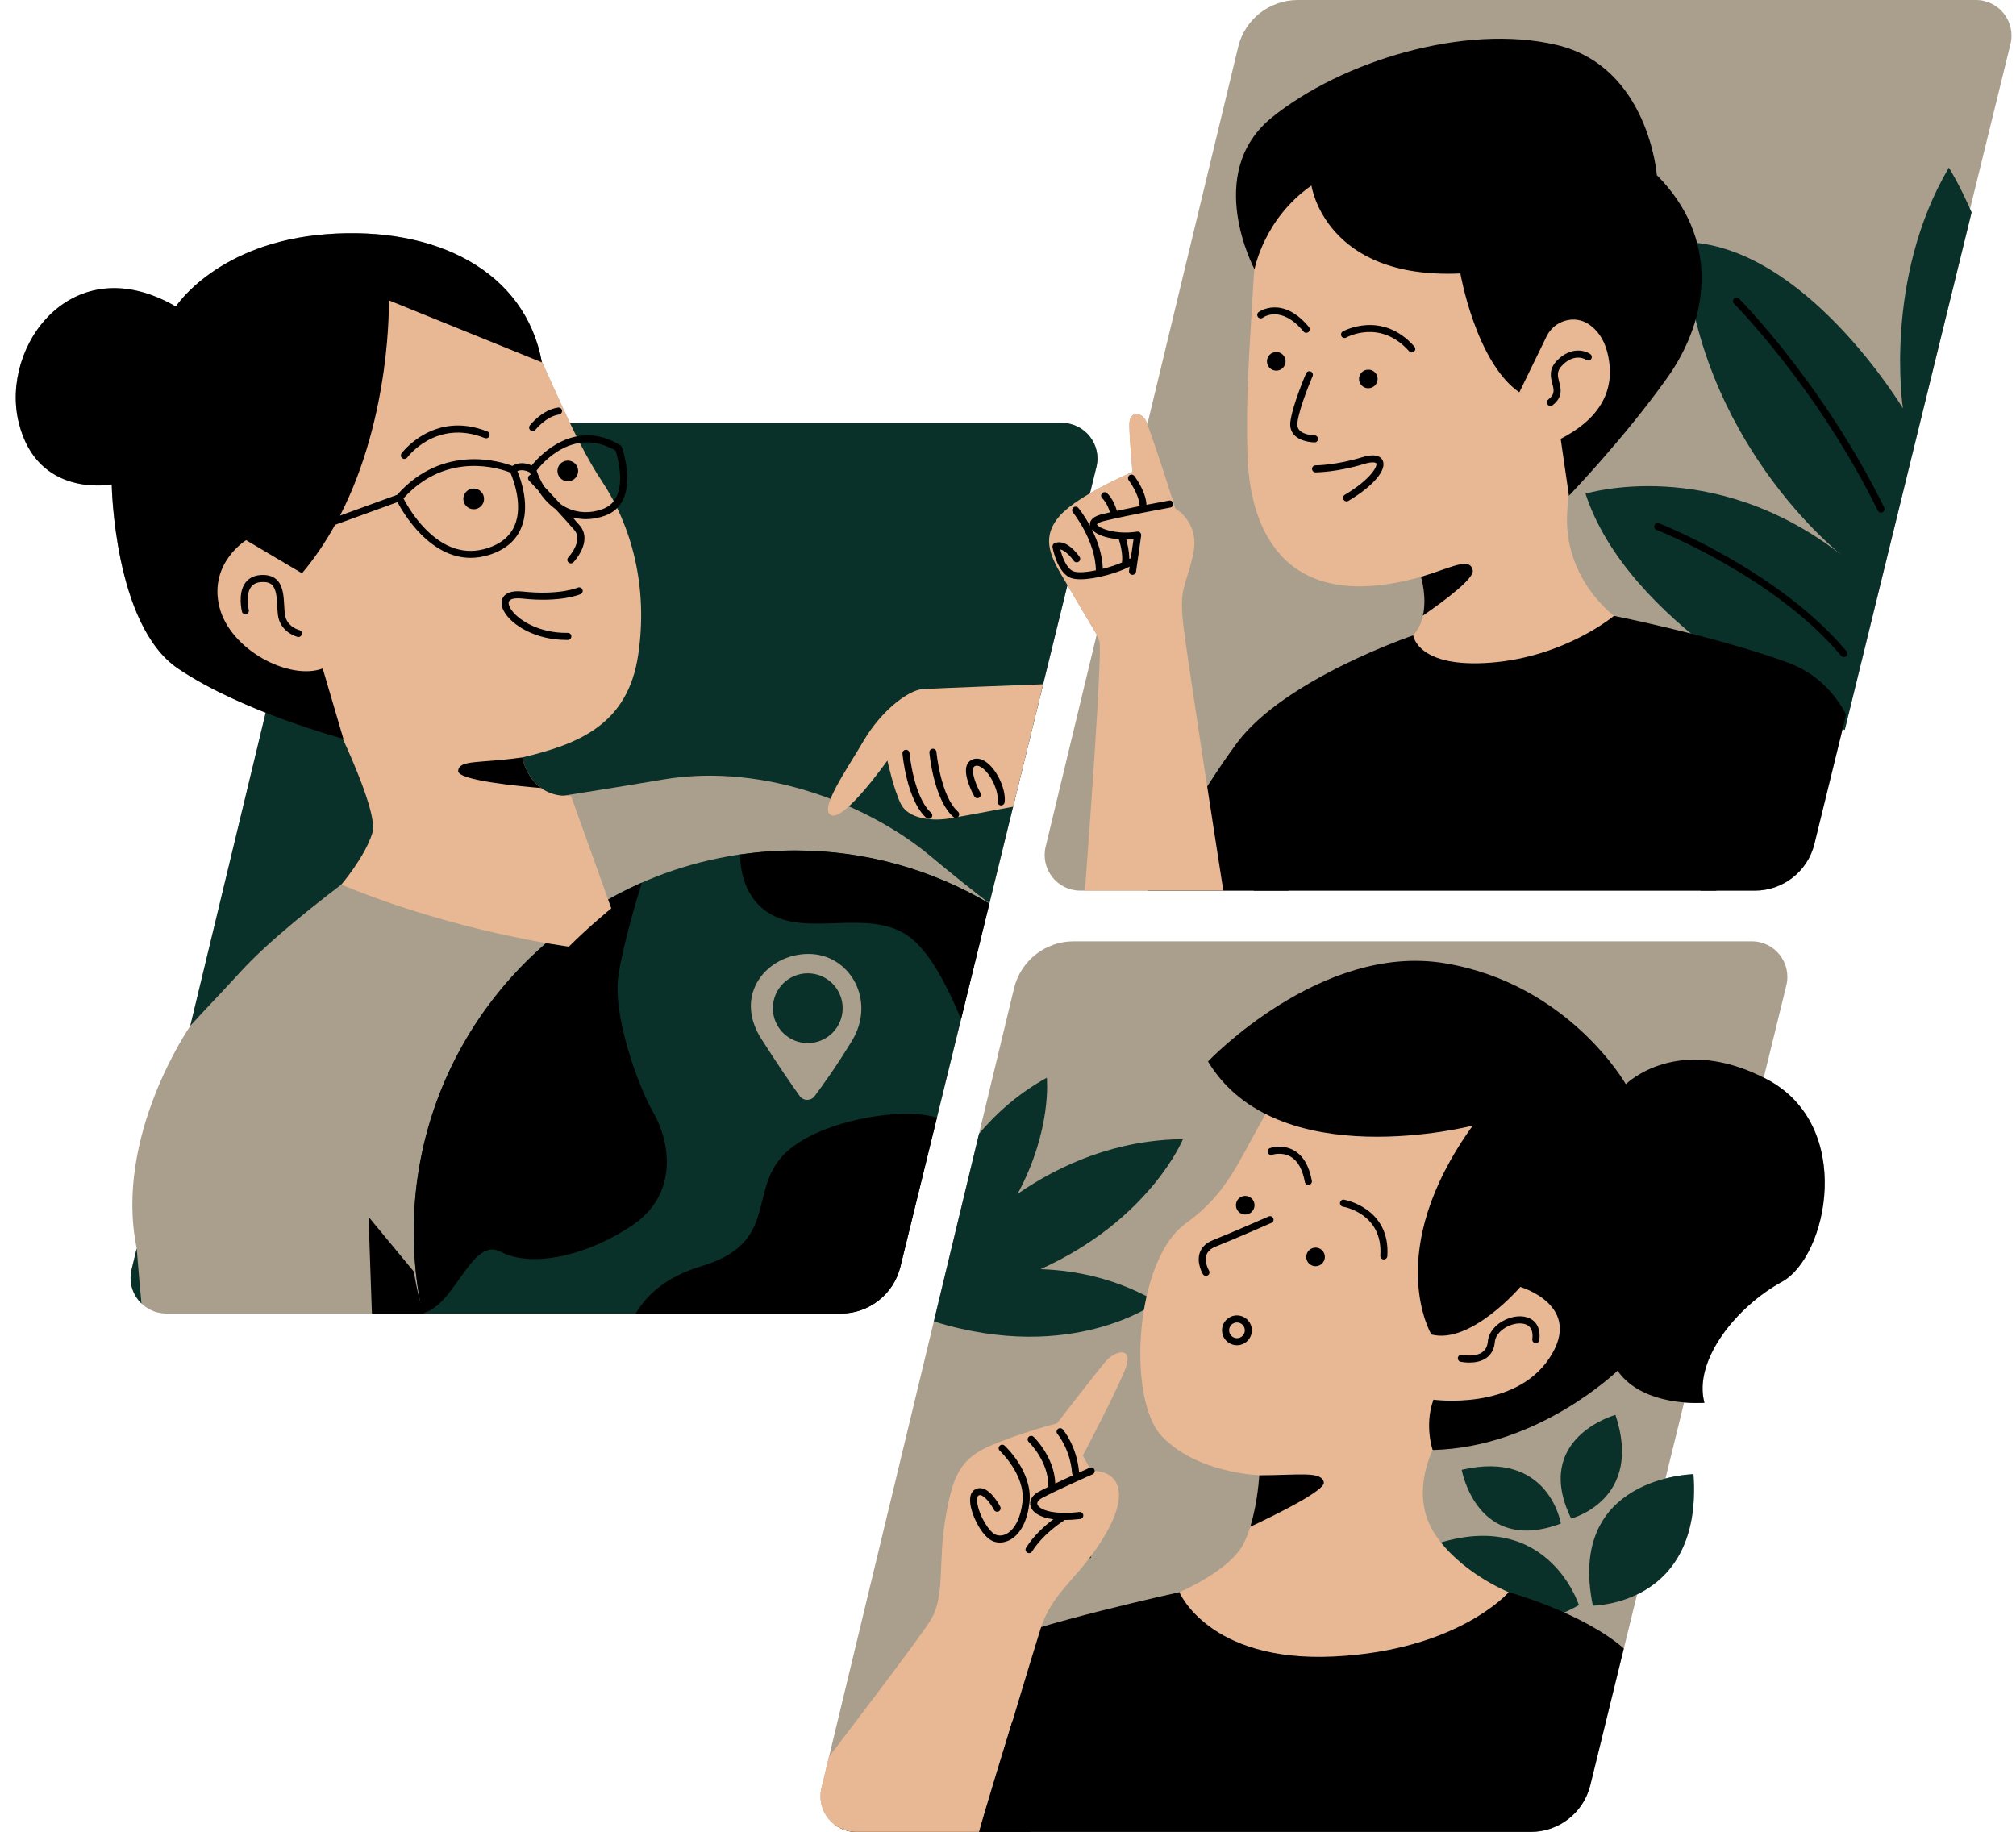 <?xml version="1.0" encoding="UTF-8" standalone="no"?><svg xmlns="http://www.w3.org/2000/svg" xmlns:xlink="http://www.w3.org/1999/xlink" fill="#000000" height="454.6" preserveAspectRatio="xMidYMid meet" version="1" viewBox="-3.9 0.0 500.2 454.6" width="500.2" zoomAndPan="magnify"><g id="change1_1"><path d="M494.93,10.93L484.9,51.84c0.13,0.29,0.25,0.57,0.38,0.87l-31.47,128.42c-0.16-0.08-0.36-0.17-0.53-0.25 l-6.99,28.53c-1.67,6.81-7.77,11.59-14.77,11.59h-9.56h-3.94H315.78h-8.62h-7.53h-18.78H265.3h-1.17c-5.71,0-9.92-5.34-8.59-10.9 l12.67-52.65c0,0-4.24-7.09-7.27-12.25l-19.36,79l-22.09,90.14c-1.67,6.81-7.77,11.59-14.77,11.59h-50.88h-52.54h-0.36H88.39H37.33 c-0.36,0-0.71-0.03-1.06-0.07c-0.09-0.01-0.18-0.03-0.27-0.04c-0.27-0.04-0.54-0.09-0.8-0.16c-0.07-0.02-0.14-0.03-0.21-0.05 c-0.69-0.19-1.34-0.46-1.94-0.8c0,0,0,0,0,0c0,0,0,0,0,0c-0.3-0.17-0.59-0.36-0.87-0.56l0,0c-0.02-0.02-0.05-0.04-0.07-0.05 c-0.31-0.23-0.61-0.48-0.89-0.74c-2.15-2.08-3.23-5.21-2.46-8.41l1.27-5.27c0.12,1.47,0.23,2.88,0.34,4.21 c0.11,1.34,0.22,2.6,0.32,3.77c-0.1-1.17-0.21-2.43-0.32-3.77c-0.11-1.34-0.23-2.75-0.34-4.21c-5.78-27.78,13.29-55.22,13.29-55.22 l18.7-77.7c-7.23-2.86-15.27-6.57-21.76-10.97C24.33,155.1,23.82,120.2,23.82,120.2s-18.48,3.59-23.09-15.4 c-4.62-18.99,13.34-43.62,39-28.74c0,0,10.26-15.91,37.46-17.96c27.08-2.04,49.06,9.14,53.31,31.52c2.18,4.78,4.51,10.11,7,15.32 h122.05c5.73,0,9.94,5.37,8.58,10.93l-1.6,6.54c5.13-3,10.56-5.3,10.56-5.3s-0.77-8.21-0.77-11.8c0-3.59,3.34-3.34,4.46-0.07v0 l22.53-93.6C304.95,4.82,311.07,0,318.1,0h168.25C492.08,0,496.29,5.37,494.93,10.93z M434.39,267.75 c-0.23-0.12-0.46-0.22-0.68-0.34l5.61-22.91c1.36-5.56-2.85-10.93-8.58-10.93H262.49c-7.03,0-13.14,4.82-14.79,11.65l-8.69,36.1 l-9.05,37.58l-0.87,3.61l-1.29,5.38h0l-9.81,40.75l-16.2,67.3v0l-1.86,7.73c-0.1,0.41-0.16,0.81-0.2,1.22 c-0.01,0.12-0.01,0.24-0.02,0.36c-0.02,0.29-0.02,0.58-0.01,0.87c0.01,0.12,0.01,0.24,0.02,0.35c0.03,0.33,0.07,0.66,0.14,0.99 c0.01,0.05,0.02,0.11,0.03,0.16c0.09,0.4,0.2,0.78,0.34,1.16c0.01,0.02,0.02,0.04,0.03,0.07c0.13,0.35,0.29,0.69,0.47,1.02 c0.03,0.05,0.05,0.1,0.08,0.15c0.18,0.33,0.38,0.65,0.61,0.95c0.01,0.01,0.02,0.02,0.02,0.03c0.49,0.67,1.08,1.26,1.74,1.76l0,0 c0,0,0,0,0,0c0.34,0.26,0.7,0.5,1.08,0.71c0,0,0,0,0,0c0.01,0.01,0.02,0.01,0.03,0.02c0.73,0.4,1.53,0.7,2.38,0.89c0,0,0,0,0,0 c0.21,0.04,0.42,0.08,0.63,0.11c0,0,0,0,0,0c0.4,0.05,0.8,0.09,1.22,0.09h30.55h12.74h124.1c7.01,0,13.11-4.79,14.77-11.59 l11.6-47.33c7.29-3.54,15.31-11.58,13.99-29.86c0,0-2.99,0.06-6.94,1.08l4.62-18.87c2.95,0.25,5.04,0.07,5.04,0.07 c-2.82-10.52,7.95-23.86,19.25-30.02C449.53,311.88,456.46,279.29,434.39,267.75z" fill="#aa9e8d"/></g><g id="change2_1"><path d="M31.2,323.45c0.55,0.53,1.16,0.98,1.84,1.36C32.36,324.43,31.75,323.97,31.2,323.45z M28.74,315.03 c-0.77,3.21,0.31,6.33,2.46,8.41c-0.27-2.83-0.72-7.82-1.19-13.68L28.74,315.03z M479.64,41.59c-16.29,27.7-11.4,59.74-11.4,59.74 S443.8,60.6,413.93,60.06c2.72,49.42,39.1,77.66,39.1,77.66c-32.04-24.98-63.54-15.21-63.54-15.21 c10.42,31.74,53.5,53.57,64.32,58.62l31.47-128.42C482.33,45.82,479.64,41.59,479.64,41.59z M383.37,378.05 c0,0-2.92-18.37-24.6-13.34C358.77,364.71,362.53,385.88,383.37,378.05z M396.92,351.08c0,0-20.72,5.71-10.99,25.73 C385.93,376.81,403.95,372.19,396.92,351.08z M349.24,384.26c0,0,10.06,29.92,38.61,14.03 C387.85,398.3,379.62,372.25,349.24,384.26z M391.31,398.42c0,0,27.31-0.05,24.96-32.63C416.27,365.78,384.71,366.41,391.31,398.42 z M242.23,373.17c0,0,3.76,21.16,24.6,13.34C266.82,386.51,263.9,368.14,242.23,373.17z M289.61,282.66 c-16.53,0.18-30.31,6.2-41.02,13.57c8.61-16.03,7.24-28.81,7.24-28.81c-6.9,3.81-12.41,8.65-16.82,13.9l-9.05,37.58l0,0l-0.87,3.61 l0,0l-1.29,5.38c34.66,10.77,55.38-4.82,55.38-4.82c-9.65-5.64-19.65-7.83-28.89-8.15C281.49,302.59,289.61,282.66,289.61,282.66z M241.58,224.2l-22.09,90.14c-1.67,6.8-7.77,11.59-14.77,11.59H100.93c-1.42-6.51-2.18-13.27-2.18-20.21 c0-52.29,42.39-94.69,94.69-94.69C211.02,211.04,227.47,215.85,241.58,224.2l0.01-0.04c-3.95-3.04-8.97-7.02-14.79-11.87 c-14.51-12.09-40.62-23.21-66.25-18.86s-55.61,8.7-55.61,8.7s-35.3,23.7-49.32,39.17c-4.28,4.72-8.51,9.04-12.31,13.24 l33.21-137.95c1.65-6.83,7.76-11.65,14.79-11.65h168.25c5.73,0,9.94,5.37,8.58,10.93L241.58,224.2L241.58,224.2z M196.71,236.7 c-10.26,0-18.76,10-11.74,21.04c4.3,6.77,7.64,11.56,9.55,14.22c0.9,1.25,2.75,1.28,3.68,0.05c2.04-2.7,5.51-7.53,9.29-13.76 C213.57,248.24,206.97,236.7,196.71,236.7z M196.52,241.51c-4.78,0-8.66,3.88-8.66,8.66c0,4.78,3.88,8.66,8.66,8.66 c4.78,0,8.66-3.88,8.66-8.66C205.18,245.39,201.3,241.51,196.52,241.51z" fill="#093029"/></g><g id="change3_1"><path d="M370.43,395.08c0,0,18.28,5,28.56,13.96l-8.31,33.93c-1.67,6.81-7.77,11.59-14.77,11.59H208.52 c-2.04,0-3.87-0.69-5.34-1.81l20.29-26.16c0,0,7.7-13.34,18.48-18.48c10.78-5.13,46.77-13.03,46.77-13.03H370.43z M439.52,164.34 c-18.48-6.67-42.98-11.52-42.98-11.52l-49.81,4.84c0,0-31.92,10.79-43.73,26.7c-9.79,13.19-19.21,30.95-22.15,36.64h150.66 c7.01,0,13.11-4.79,14.77-11.59l7.87-32.11C451.4,172.11,446.89,167,439.52,164.34z M158.28,276.22 c-4.11-7.18-10.26-24.63-8.72-34.39c1.14-7.2,4.23-17.76,5.77-22.79c-33.31,14.67-56.58,47.95-56.58,86.68 c0,6.91,0.76,13.65,2.17,20.14c8.1-1.74,12.16-19.12,19.39-15.27c7.7,4.11,21.55,1.03,32.85-6.67 C164.44,296.23,162.39,283.4,158.28,276.22z M187.53,226.95c9.24,5.13,23.09-1.03,32.85,4.62c6.76,3.91,11.54,15.21,14.18,21.27 l7.02-28.64c-14.11-8.35-30.56-13.16-48.15-13.16c-4.65,0-9.22,0.35-13.7,1C179.76,215.64,180.67,223.13,187.53,226.95z M219.49,314.34l9.07-36.99c-8.6-2.87-30.59,0.8-38.46,9.65c-8.21,9.24-1.03,21.55-20.02,27.2c-9.04,2.69-13.77,7.47-16.25,11.74 h50.88C211.72,325.93,217.82,321.15,219.49,314.34z" fill="#000000"/></g><g id="change4_1"><path d="M394.61,276.12c17.41,21.28,3.87,57.06-15.47,70.12c-19.34,13.06-27.56,13.54-27.56,13.54 s-5.8,11.12,0.48,20.79c6.29,9.67,18.38,14.51,18.38,14.51s-12.57,14.51-43.52,15.96c-30.95,1.45-38.2-15.96-38.2-15.96 s12.57-5.32,15.96-12.09c3.39-6.77,3.87-16.93,3.87-16.93s-15.47-0.48-24.18-9.67s-6.77-43.52,5.8-52.71 c12.57-9.19,13.06-16.93,25.63-36.75C328.36,247.11,372.45,249.05,394.61,276.12z M348.18,23.21 c-32.34,12.65-40.14,29.5-41.1,46.91c-0.97,17.41-1.93,28.05-1.45,43.04c0.48,14.99,6.77,40.14,43.04,29.98 c0,0,2.9,9.19-1.93,14.51c0,0,0.97,8.22,19.34,6.77c18.38-1.45,30.47-11.61,30.47-11.61s-12.57-9.19-11.61-25.63 c0.97-16.44,0.97-16.44,0.97-16.44s20.31-11.12,24.66-41.1C414.92,39.65,370.43,14.51,348.18,23.21z M268.21,157.45 c0.27,0.67,0.5,1.23,0.66,1.65c0.82,2.05-2.55,48.12-3.58,61.9h34.33c-2.22-14.23-9.15-58.95-9.96-66.25 c-0.97-8.7,0.48-8.7,2.42-16.93c1.93-8.22-4.35-11.61-4.35-11.61s-4.23-13.59-6.96-20.96c-1.12-3.27-4.46-3.53-4.46,0.07 c0,3.59,0.77,11.8,0.77,11.8s-13.34,5.65-17.96,10.78c-4.62,5.13-2.57,9.75,0.26,14.63C262.21,147.4,268.21,157.45,268.21,157.45z M202.42,202.31c3.34,1.28,13.86-13.6,13.86-13.6s1.54,7.18,3.34,10.78c1.8,3.59,7.44,4.36,12.06,3.59 c3.87-0.64,12.95-2.37,15.8-2.91l7.44-30.38c-6.39,0.24-26.89,1-29.92,1.21c-3.59,0.26-10.26,5.39-14.63,12.83 C206.01,191.28,199.08,201.03,202.42,202.31z M126.98,82.22c-5.13-10.01-13.09-16.17-13.09-16.17s-37.98-5.9-51.83,11.03 c-13.86,16.94-24.63,36.44-24.63,36.44l2.57,43.62l37.21,17.96c0,0,13.09,25.66,11.29,31.56c-1.8,5.9-7.7,12.83-7.7,12.83 c28.23,11.8,56.45,15.4,56.45,15.4c5.13-5.13,10.52-9.49,10.52-9.49l-10.01-27.97c-10.26,0.77-12.06-9.49-12.06-9.49 c14.11-3.34,26.17-8.21,28.74-25.4c2.57-17.19-1.8-32.33-8.98-43.11C138.27,108.65,132.11,92.23,126.98,82.22z M270.67,337.54 c-2.05,2.31-12.32,15.65-12.32,15.65s-8.21,2.05-16.17,5.39c-7.95,3.34-9.75,7.7-11.55,18.48c-1.8,10.78,0,18.99-3.59,24.89 c-2.21,3.64-15.44,21.11-25.26,33.98l-1.86,7.73c-1.34,5.56,2.87,10.9,8.59,10.9h30.55c4.01-13.36,12.81-42.77,15.19-50.3 c3.08-9.75,9.75-12.57,16.17-23.61c6.42-11.03,2.57-15.91-3.59-15.65l-2.05-3.85c0,0,7.44-14.11,10.26-20.79 C277.86,333.7,272.73,335.23,270.67,337.54z" fill="#e8b895"/></g><g id="change5_1"><path d="M307.37,66.82c0,0-12.83-23.86,4.36-37.72c17.19-13.86,47.73-23.35,70.57-17.96c22.84,5.39,24.89,32.33,24.89,32.33 c15.4,15.4,13.34,35.16,2.57,50.29s-24.38,29.25-24.38,29.25l-2.05-14.11c8.98-4.62,14.11-11.55,11.55-21.55 c-0.86-3.36-2.56-5.48-4.44-6.8c-3.61-2.55-8.68-1.05-10.61,2.92l-6.76,13.89c-10.78-7.44-14.63-29.51-14.63-29.51 c-33.62,1.54-36.95-21.81-36.95-21.81C309.68,54.25,307.37,66.82,307.37,66.82z M337.91,94.03c0-1.28-1.03-2.31-2.31-2.31 c-1.28,0-2.31,1.03-2.31,2.31c0,1.28,1.03,2.31,2.31,2.31C336.87,96.33,337.91,95.3,337.91,94.03z M322.51,309.57 c-1.28,0-2.31,1.03-2.31,2.31s1.03,2.31,2.31,2.31s2.31-1.03,2.31-2.31S323.78,309.57,322.51,309.57z M307.37,299.05 c0-1.28-1.03-2.31-2.31-2.31c-1.28,0-2.31,1.03-2.31,2.31s1.03,2.31,2.31,2.31C306.34,301.36,307.37,300.33,307.37,299.05z M310.45,89.66c0,1.28,1.03,2.31,2.31,2.31s2.31-1.03,2.31-2.31s-1.03-2.31-2.31-2.31S310.45,88.39,310.45,89.66z M323.13,108.91 c0-0.48-0.39-0.87-0.87-0.88c-0.74,0-2.85-0.24-3.79-1.32c-0.41-0.47-0.57-1.06-0.47-1.81c0.49-3.93,3.75-11.49,3.78-11.56 c0.19-0.44-0.01-0.96-0.46-1.15c-0.44-0.19-0.96,0.01-1.15,0.45c-0.14,0.32-3.39,7.86-3.91,12.04c-0.16,1.26,0.15,2.33,0.9,3.18 c1.66,1.88,4.96,1.91,5.1,1.91C322.74,109.78,323.13,109.39,323.13,108.91z M329.76,122.78c-0.41,0.25-0.55,0.78-0.3,1.2 c0.16,0.27,0.45,0.43,0.75,0.43c0.15,0,0.31-0.04,0.45-0.12c6.14-3.65,9.56-7.67,8.53-10c-0.35-0.79-1.48-1.95-5.13-0.83 c-6.45,1.99-11.5,2.01-11.55,2.01c-0.48,0-0.87,0.39-0.87,0.87c0,0.48,0.39,0.87,0.87,0.87c0.22,0,5.34-0.02,12.06-2.09 c2.04-0.63,2.91-0.36,3.02-0.13C337.91,115.73,336.12,119,329.76,122.78z M345.72,87.16c0.17,0.2,0.41,0.3,0.66,0.3 c0.21,0,0.41-0.07,0.58-0.22c0.36-0.32,0.4-0.87,0.08-1.23c-8.08-9.15-17.67-3.83-17.77-3.77c-0.42,0.24-0.56,0.77-0.33,1.19 c0.24,0.42,0.77,0.56,1.19,0.33C330.21,83.7,338.57,79.06,345.72,87.16z M319.53,82.27c0.17,0.21,0.42,0.32,0.67,0.32 c0.2,0,0.39-0.07,0.56-0.2c0.37-0.31,0.42-0.86,0.12-1.23c-6.61-7.99-12.43-3.78-12.49-3.73c-0.38,0.29-0.46,0.83-0.18,1.22 c0.28,0.38,0.83,0.47,1.22,0.18C309.61,78.68,314.01,75.6,319.53,82.27z M361.51,141.5c-0.77-3.34-4.88-0.77-12.85,1.64 c0,0,1.54,4.91,0.48,9.63C355.07,148.67,361.96,143.42,361.51,141.5z M434.39,267.75c-22.07-11.55-34.9,1.28-34.9,1.28 s-14.11-24.89-44.91-30.02c-30.79-5.13-58.76,24.38-58.76,24.38c17.19,28.48,65.69,15.91,65.69,15.91 c-22.58,31.31-10.26,51.83-10.26,51.83c9.75,2.57,22.07-11.8,22.07-11.8s15.91,4.62,7.18,17.71 c-8.72,13.09-28.74,10.26-28.74,10.26c-2.31,6.42-0.19,12.49-0.19,12.49c26.24-0.6,45.87-19.67,45.87-19.67 c6.42,9.24,21.55,7.95,21.55,7.95c-2.82-10.52,7.95-23.86,19.25-30.02C449.53,311.88,456.46,279.29,434.39,267.75z M312.02,302.29 c-0.2-0.44-0.71-0.64-1.15-0.45c-0.09,0.04-8.77,3.87-13.83,5.89c-1.69,0.68-2.79,1.73-3.27,3.14c-0.85,2.53,0.72,5.19,0.79,5.3 c0.16,0.27,0.45,0.42,0.75,0.42c0.15,0,0.31-0.04,0.45-0.12c0.41-0.25,0.55-0.78,0.3-1.2c-0.01-0.02-1.23-2.1-0.63-3.86 c0.31-0.9,1.06-1.59,2.25-2.07c5.09-2.03,13.8-5.87,13.89-5.91C312.01,303.25,312.21,302.73,312.02,302.29z M306.7,330.1 c0,2.04-1.66,3.7-3.7,3.7c-2.04,0-3.7-1.66-3.7-3.7c0-2.04,1.66-3.7,3.7-3.7C305.05,326.41,306.7,328.06,306.7,330.1z M304.96,330.1c0-1.08-0.87-1.95-1.95-1.95c-1.08,0-1.95,0.87-1.95,1.95c0,1.07,0.87,1.95,1.95,1.95 C304.08,332.05,304.96,331.18,304.96,330.1z M308.53,366.07c0,0-0.32,6.66-2.24,12.79c7.16-3.37,18.62-9.09,18.27-11.03 C324.05,365,318.66,366.03,308.53,366.07z M329.58,297.68c-0.47-0.08-0.92,0.24-1,0.72c-0.08,0.48,0.24,0.93,0.72,1.01 c0.41,0.07,9.99,1.82,9.28,12.17c-0.03,0.48,0.33,0.9,0.81,0.93c0.02,0,0.04,0,0.06,0c0.46,0,0.84-0.35,0.87-0.81 C341.13,299.74,329.7,297.7,329.58,297.68z M311.76,286.54c0.02-0.01,2.43-0.79,4.6,0.49c1.76,1.04,2.93,3.15,3.5,6.28 c0.08,0.42,0.44,0.72,0.86,0.72c0.05,0,0.1,0,0.16-0.01c0.47-0.09,0.79-0.54,0.71-1.02c-0.66-3.66-2.12-6.18-4.35-7.49 c-2.87-1.68-5.91-0.67-6.03-0.63c-0.46,0.16-0.7,0.65-0.54,1.11C310.8,286.45,311.3,286.69,311.76,286.54z M377.05,333.28 c0.47,0.06,0.92-0.28,0.98-0.76c0.36-2.81-0.71-4.25-1.67-4.96c-1.62-1.2-4.16-1.26-6.64-0.15c-2.55,1.14-4.26,3.23-4.46,5.44 c-0.11,1.21-0.55,2.07-1.34,2.65c-1.85,1.36-5.02,0.69-5.05,0.68c-0.46-0.1-0.94,0.19-1.04,0.67c-0.1,0.47,0.19,0.94,0.66,1.04 c0.08,0.02,0.98,0.21,2.18,0.21c1.31,0,2.97-0.23,4.27-1.18c1.21-0.88,1.9-2.19,2.05-3.91c0.17-1.9,1.89-3.31,3.43-4 c1.84-0.83,3.81-0.84,4.89-0.04c0.85,0.64,1.18,1.76,0.98,3.34C376.24,332.78,376.58,333.22,377.05,333.28z M266.47,364.2 c-0.12,0.05-1.17,0.52-2.63,1.18c-0.55-6.58-3.91-10.53-4.05-10.7c-0.32-0.37-0.87-0.4-1.23-0.09c-0.37,0.32-0.4,0.87-0.09,1.23 c0.03,0.04,3.15,3.7,3.64,9.76c0.02,0.19,0.1,0.35,0.21,0.48c-1.37,0.62-2.92,1.34-4.39,2.04c-0.24-6.58-5.17-11.37-5.38-11.58 c-0.35-0.33-0.9-0.32-1.24,0.03c-0.33,0.35-0.32,0.9,0.03,1.24c0.05,0.05,4.86,4.71,4.86,10.8c0,0.11,0.03,0.21,0.06,0.31 c-0.9,0.44-1.74,0.86-2.42,1.23c-1.68,0.9-2.45,2.3-2.03,3.67c0.44,1.41,2.17,2.73,5.65,3.18c-1.83,1.35-4.71,3.8-6.77,7.06 c-0.26,0.41-0.14,0.95,0.27,1.21c0.14,0.09,0.31,0.14,0.47,0.14c0.29,0,0.57-0.14,0.74-0.41c2.93-4.63,7.87-7.64,7.92-7.67 c0.07-0.04,0.11-0.1,0.17-0.15c1.15,0,2.43-0.08,3.85-0.24c0.48-0.06,0.82-0.49,0.77-0.97c-0.06-0.48-0.5-0.82-0.97-0.77 c-6.91,0.8-10.06-0.73-10.42-1.89c-0.24-0.77,0.84-1.42,1.18-1.6c3.78-2.01,12.43-5.84,12.52-5.87c0.44-0.2,0.64-0.71,0.45-1.15 C267.43,364.21,266.91,364.01,266.47,364.2z M242.68,382.51c0.5,0.17,1.01,0.25,1.53,0.25c0.98,0,1.97-0.3,2.88-0.89 c2.4-1.54,3.97-4.77,4.44-9.08c0.81-7.54-5.89-13.82-6.18-14.08c-0.35-0.33-0.91-0.31-1.23,0.05c-0.33,0.35-0.31,0.91,0.05,1.23 c0.06,0.06,6.34,5.96,5.63,12.61c-0.4,3.72-1.73,6.57-3.64,7.8c-0.95,0.61-1.96,0.77-2.91,0.45c-1.73-0.58-4.27-4.88-4.67-7.93 c-0.15-1.1,0.05-1.66,0.26-1.8c0.2-0.13,0.38-0.16,0.62-0.1c1.14,0.29,2.6,2.38,3.26,3.63c0.22,0.43,0.75,0.59,1.18,0.37 c0.43-0.22,0.59-0.75,0.37-1.18c-0.21-0.4-2.12-3.93-4.37-4.51c-0.71-0.18-1.41-0.07-2.02,0.34c-0.63,0.42-1.31,1.36-1.03,3.49 C237.25,376.27,239.89,381.58,242.68,382.51z M76.17,165.87l5.13,17.45c0,0-25.15-6.67-41.06-17.45 C24.33,155.1,23.82,120.2,23.82,120.2s-18.48,3.59-23.09-15.4c-4.62-18.99,13.34-43.62,39-28.74c0,0,10.26-15.91,37.46-17.96 c27.2-2.05,49.27,9.24,53.37,31.82l-37.98-15.4c0,0,0.7,28.48-12.11,53.42l14.18-5.16c11.35-12.81,25.77-8.24,28.59-7.17 c0.77-0.5,2.44-1.19,4.77-0.12c2.07-2.54,10.75-11.82,21.99-5.03c0.17,0.1,0.3,0.26,0.37,0.45c0.2,0.56,4.82,13.75-4.11,17.03 c-1.61,0.59-3.22,0.88-4.8,0.88c-1.12,0-2.22-0.17-3.3-0.46c0.7,0.78,1.32,1.49,1.79,2.04c3.29,3.89-1.37,8.91-1.57,9.12 c-0.17,0.18-0.4,0.27-0.64,0.27c-0.22,0-0.43-0.08-0.6-0.24c-0.35-0.33-0.37-0.88-0.04-1.23c0.04-0.04,3.79-4.09,1.51-6.79 c-1.02-1.21-2.81-3.18-4.66-5.19c-1.65-1.18-3.11-2.74-4.29-4.63c-1.34-1.43-2.28-2.43-2.31-2.46c-0.33-0.35-0.31-0.9,0.04-1.24 c0.11-0.1,0.24-0.16,0.38-0.2c-0.07-0.2-0.15-0.39-0.22-0.59c-1.47-0.77-2.52-0.57-3.08-0.31c0.9,2.13,3.26,8.73,0.89,14.22 c-1.35,3.13-4,5.34-7.89,6.56c-1.6,0.5-3.13,0.73-4.58,0.73c-10.14,0-16.62-10.89-18.17-13.82l-15.48,5.63 c-2.32,4.19-5.02,8.25-8.21,12.02l-13.86-8.21c0,0-9.24,5.65-6.67,16.42C53.07,161.26,67.96,168.95,76.17,165.87z M129.23,116.76 c0.49,1.43,1.12,2.73,1.85,3.91c1.18,1.26,2.63,2.82,4.07,4.39c0.5,0.34,1.01,0.66,1.54,0.92c2.78,1.35,5.88,1.47,8.97,0.33 c6.67-2.45,3.76-12.64,3.17-14.5C138.48,105.79,130.74,114.8,129.23,116.76z M96.2,123.67c0.65,1.25,2.53,4.61,5.45,7.59 c4.77,4.87,9.92,6.48,15.31,4.78c3.37-1.06,5.66-2.94,6.81-5.59c2.22-5.13-0.4-11.73-1.04-13.18 C120.51,116.38,107.1,111.65,96.2,123.67z M221.76,186.84c-0.04-0.48-0.48-0.85-0.95-0.79c-0.48,0.04-0.83,0.47-0.79,0.95 c0.04,0.48,1.11,11.68,5.94,15.97c0.17,0.15,0.37,0.22,0.58,0.22c0.24,0,0.48-0.1,0.65-0.29c0.32-0.36,0.29-0.91-0.07-1.23 C222.81,197.83,221.77,186.95,221.76,186.84z M228.44,186.58c-0.04-0.48-0.48-0.84-0.95-0.79c-0.48,0.04-0.83,0.47-0.79,0.95 c0.04,0.48,1.11,11.68,5.94,15.97c0.17,0.15,0.37,0.22,0.58,0.22c0.24,0,0.48-0.1,0.65-0.29c0.32-0.36,0.29-0.91-0.07-1.23 C229.49,197.58,228.45,186.69,228.44,186.58z M239.02,197.94c0.42-0.23,0.57-0.77,0.34-1.19c-0.95-1.71-2.26-4.91-1.74-6.24 c0.09-0.24,0.24-0.38,0.48-0.46c0.67-0.22,1.43,0.25,1.95,0.68c2.12,1.75,3.89,5.78,3.57,8.13c-0.06,0.48,0.27,0.92,0.75,0.98 c0.04,0.01,0.08,0.01,0.12,0.01c0.43,0,0.81-0.32,0.87-0.76c0.39-2.94-1.61-7.57-4.19-9.71c-1.57-1.29-2.83-1.25-3.62-0.99 c-0.74,0.25-1.28,0.76-1.56,1.48c-0.98,2.52,1.55,7.2,1.84,7.72C238.07,198.03,238.6,198.18,239.02,197.94z M125.6,148.52 c9.62,1.04,14.37-1.01,14.56-1.1c0.44-0.2,0.64-0.71,0.44-1.15c-0.19-0.44-0.71-0.64-1.15-0.45c-0.04,0.02-4.57,1.94-13.67,0.96 c-3.01-0.33-4.28,0.56-4.81,1.37c-0.63,0.94-0.57,2.19,0.17,3.53c1.91,3.49,7.93,7.11,15.41,7.11c0.15,0,0.3,0,0.45,0 c0.48-0.01,0.87-0.41,0.86-0.89c-0.01-0.48-0.37-0.87-0.89-0.86c-7.44,0.13-12.84-3.54-14.29-6.2c-0.4-0.73-0.49-1.36-0.24-1.72 C122.79,148.57,123.98,148.35,125.6,148.52z M113.63,126.36c1.42,0,2.57-1.15,2.57-2.57c0-1.42-1.15-2.57-2.57-2.57 c-1.42,0-2.57,1.15-2.57,2.57C111.07,125.21,112.21,126.36,113.63,126.36z M136.98,119.43c1.42,0,2.57-1.15,2.57-2.57 c0-1.42-1.15-2.57-2.57-2.57c-1.42,0-2.57,1.15-2.57,2.57C134.42,118.28,135.57,119.43,136.98,119.43z M95.73,112.5 c-0.28,0.39-0.2,0.94,0.19,1.22c0.16,0.11,0.33,0.17,0.51,0.17c0.27,0,0.54-0.13,0.71-0.36c0.07-0.1,7.18-9.66,19.24-4.83 c0.45,0.18,0.96-0.04,1.14-0.49c0.18-0.45-0.04-0.96-0.49-1.14C103.73,101.75,95.81,112.39,95.73,112.5z M127.57,105.55 c-0.3,0.38-0.23,0.93,0.15,1.23c0.16,0.13,0.35,0.19,0.54,0.19c0.26,0,0.51-0.11,0.69-0.33c0.03-0.03,2.66-3.32,5.85-3.78 c0.48-0.07,0.81-0.51,0.74-0.99s-0.52-0.81-0.99-0.74C130.66,101.67,127.7,105.39,127.57,105.55z M125.69,187.94 c-10.78,1.54-15.65,0.51-15.91,3.34c-0.22,2.38,15.56,3.84,20.56,4.25C126.54,192.74,125.69,187.94,125.69,187.94z M287.19,124.92 c0.09,0.48-0.23,0.93-0.71,1.01c-0.1,0.02-10.06,1.81-16.37,3.33c-1.64,0.39-1.85,0.85-1.85,0.85c0.01,0.03,0.1,0.21,0.43,0.46 c1.3,0.98,5.12,2.05,9.55,1.34c0.27-0.05,0.55,0.04,0.75,0.24c0.2,0.19,0.29,0.47,0.25,0.75l-1.28,8.98 c-0.06,0.44-0.44,0.75-0.86,0.75c-0.04,0-0.08,0-0.13-0.01c-0.48-0.07-0.81-0.51-0.74-0.99l0.15-1.04 c-2.64,1.45-8.4,3.15-12.21,3.15c-1.04,0-1.93-0.13-2.58-0.42c-3.15-1.43-4.23-6.94-4.35-7.57c-0.07-0.4,0.14-0.79,0.51-0.96 c2.88-1.28,5.87,2.9,6.21,3.38c0.27,0.4,0.17,0.94-0.23,1.21c-0.39,0.27-0.94,0.17-1.21-0.22c-0.65-0.94-2.15-2.6-3.35-2.84 c0.46,1.77,1.51,4.65,3.15,5.39c1.03,0.47,3.27,0.3,5.68-0.19c-0.11-7.46-5.64-14.3-5.69-14.37c-0.31-0.37-0.25-0.92,0.12-1.23 c0.37-0.31,0.92-0.25,1.23,0.12c0.12,0.14,1.51,1.87,2.93,4.51c-0.01-0.04-0.03-0.09-0.04-0.13c-0.15-0.76,0.06-2.14,3.16-2.88 c0.57-0.14,1.17-0.27,1.79-0.41c-0.71-2.39-1.88-3.45-1.89-3.46c-0.36-0.31-0.41-0.86-0.1-1.23c0.31-0.37,0.86-0.41,1.22-0.11 c0.07,0.06,1.62,1.4,2.48,4.42c1.91-0.41,3.92-0.82,5.76-1.19c-0.09-0.13-0.16-0.27-0.18-0.43c-0.23-2.78-2.62-5.92-2.64-5.95 c-0.29-0.38-0.22-0.93,0.16-1.23c0.38-0.29,0.93-0.22,1.23,0.16c0.11,0.14,2.73,3.58,3,6.88c0.01,0.1-0.01,0.19-0.03,0.28 c3.2-0.62,5.63-1.06,5.68-1.07C286.65,124.13,287.1,124.44,287.19,124.92z M277.35,133.79c-0.6,0.06-1.21,0.09-1.81,0.1 c0.28,0.97,0.75,2.92,0.74,4.75c0.12-0.04,0.25-0.06,0.38-0.05L277.35,133.79z M266.99,131.34c1.35,2.67,2.61,6.12,2.74,9.8 c1.75-0.44,3.45-1,4.74-1.57c0.3-1.92-0.44-4.78-0.77-5.76C270.63,133.58,268.02,132.65,266.99,131.34z M315.78,220.99l2.37-20.22 l-10.99,20.22H315.78z M418.02,220.99h3.94l-1.68-7.39L418.02,220.99z M60.83,144.44c1.21-0.1,2.09,0.1,2.68,0.62 c1.15,1,1.27,3.2,1.38,5.32c0.04,0.74,0.08,1.52,0.17,2.22c0.54,4.3,4.71,5.39,4.88,5.44c0.07,0.02,0.14,0.03,0.21,0.03 c0.39,0,0.74-0.26,0.84-0.66c0.12-0.47-0.16-0.94-0.63-1.06c-0.13-0.03-3.19-0.86-3.58-3.96c-0.08-0.65-0.12-1.37-0.16-2.1 c-0.13-2.37-0.27-5.06-1.98-6.55c-0.96-0.83-2.29-1.18-3.97-1.05c-1.63,0.14-2.89,0.8-3.73,1.97c-1.89,2.64-0.85,6.92-0.81,7.1 c0.12,0.47,0.59,0.75,1.06,0.64c0.47-0.12,0.75-0.59,0.64-1.06c-0.01-0.04-0.89-3.68,0.53-5.66 C58.92,144.94,59.72,144.53,60.83,144.44z M389.68,89.3c0.39,0.28,0.93,0.18,1.21-0.21c0.28-0.39,0.19-0.94-0.2-1.22 c-1.35-0.96-4.79-1.88-8.18,1.5c-2.2,2.2-1.67,4.23-1.25,5.86c0.41,1.57,0.68,2.61-1.02,3.93c-0.38,0.3-0.45,0.85-0.15,1.23 c0.17,0.22,0.43,0.34,0.69,0.34c0.19,0,0.38-0.06,0.54-0.18c2.61-2.03,2.07-4.09,1.64-5.75c-0.39-1.51-0.7-2.7,0.79-4.19 C386.9,87.46,389.55,89.21,389.68,89.3z M87.54,301.93l0.84,24h12.9c-1.83-5.32-2.47-10.37-2.47-10.37L87.54,301.93z M116.49,305.33c-3.09-1.03-4.76,1.09-7.79,4.93c-0.36,0.46-0.75,0.95-1.16,1.47c-3.68,4.6-6.49,7.42-6.51,7.45 c-0.34,0.34-0.34,0.89,0,1.24c0.17,0.17,0.39,0.26,0.62,0.26c0.22,0,0.45-0.09,0.62-0.26c0.12-0.12,2.9-2.91,6.64-7.59 c0.42-0.52,0.81-1.01,1.17-1.48c2.99-3.79,4.02-4.96,5.86-4.35c0.46,0.15,0.95-0.1,1.11-0.55 C117.19,305.98,116.95,305.48,116.49,305.33z M157.73,287.91c-0.48-0.1-0.93,0.22-1.02,0.69c-2.67,13.79-21.65,17.13-21.84,17.16 c-0.48,0.08-0.8,0.53-0.72,1.01c0.07,0.43,0.44,0.73,0.86,0.73c0.05,0,0.1,0,0.15-0.01c0.83-0.14,20.37-3.56,23.27-18.55 C158.51,288.47,158.2,288.01,157.73,287.91z M463.59,125.93c-15.09-30.73-35.8-51.62-36.01-51.83c-0.34-0.34-0.89-0.34-1.24,0 c-0.34,0.34-0.34,0.89,0,1.24c0.2,0.21,20.71,20.9,35.68,51.36c0.15,0.31,0.46,0.49,0.79,0.49c0.13,0,0.26-0.03,0.38-0.09 C463.63,126.88,463.81,126.36,463.59,125.93z M407.73,129.84c-0.45-0.17-0.96,0.05-1.13,0.5c-0.17,0.45,0.05,0.96,0.5,1.13 c0.29,0.11,29.32,11.56,45.81,31.25c0.17,0.21,0.42,0.31,0.67,0.31c0.2,0,0.4-0.07,0.56-0.2c0.37-0.31,0.42-0.86,0.11-1.23 C437.46,141.56,408.03,129.96,407.73,129.84z M202.52,223.53c-11.92,2.21-16.78-4.07-16.99-4.36c-0.29-0.39-0.83-0.47-1.22-0.19 c-0.39,0.29-0.47,0.83-0.19,1.22c0.22,0.31,5.64,7.46,18.72,5.04c12.01-2.23,17.03,2.53,17.08,2.58c0.17,0.17,0.39,0.26,0.62,0.26 c0.22,0,0.45-0.09,0.62-0.26c0.34-0.34,0.34-0.89,0-1.24C220.93,226.37,215.51,221.13,202.52,223.53z M239.06,454.56h12.74 l-4.48-27.63C247.32,426.93,239.33,452.78,239.06,454.56z M373.62,443.59c-0.14-0.46-0.63-0.72-1.1-0.57 c-0.46,0.14-0.72,0.64-0.57,1.1l2.82,8.93c0.12,0.37,0.46,0.61,0.83,0.61c0.09,0,0.18-0.01,0.26-0.04c0.46-0.14,0.72-0.64,0.57-1.1 L373.62,443.59z" fill="inherit"/></g></svg>